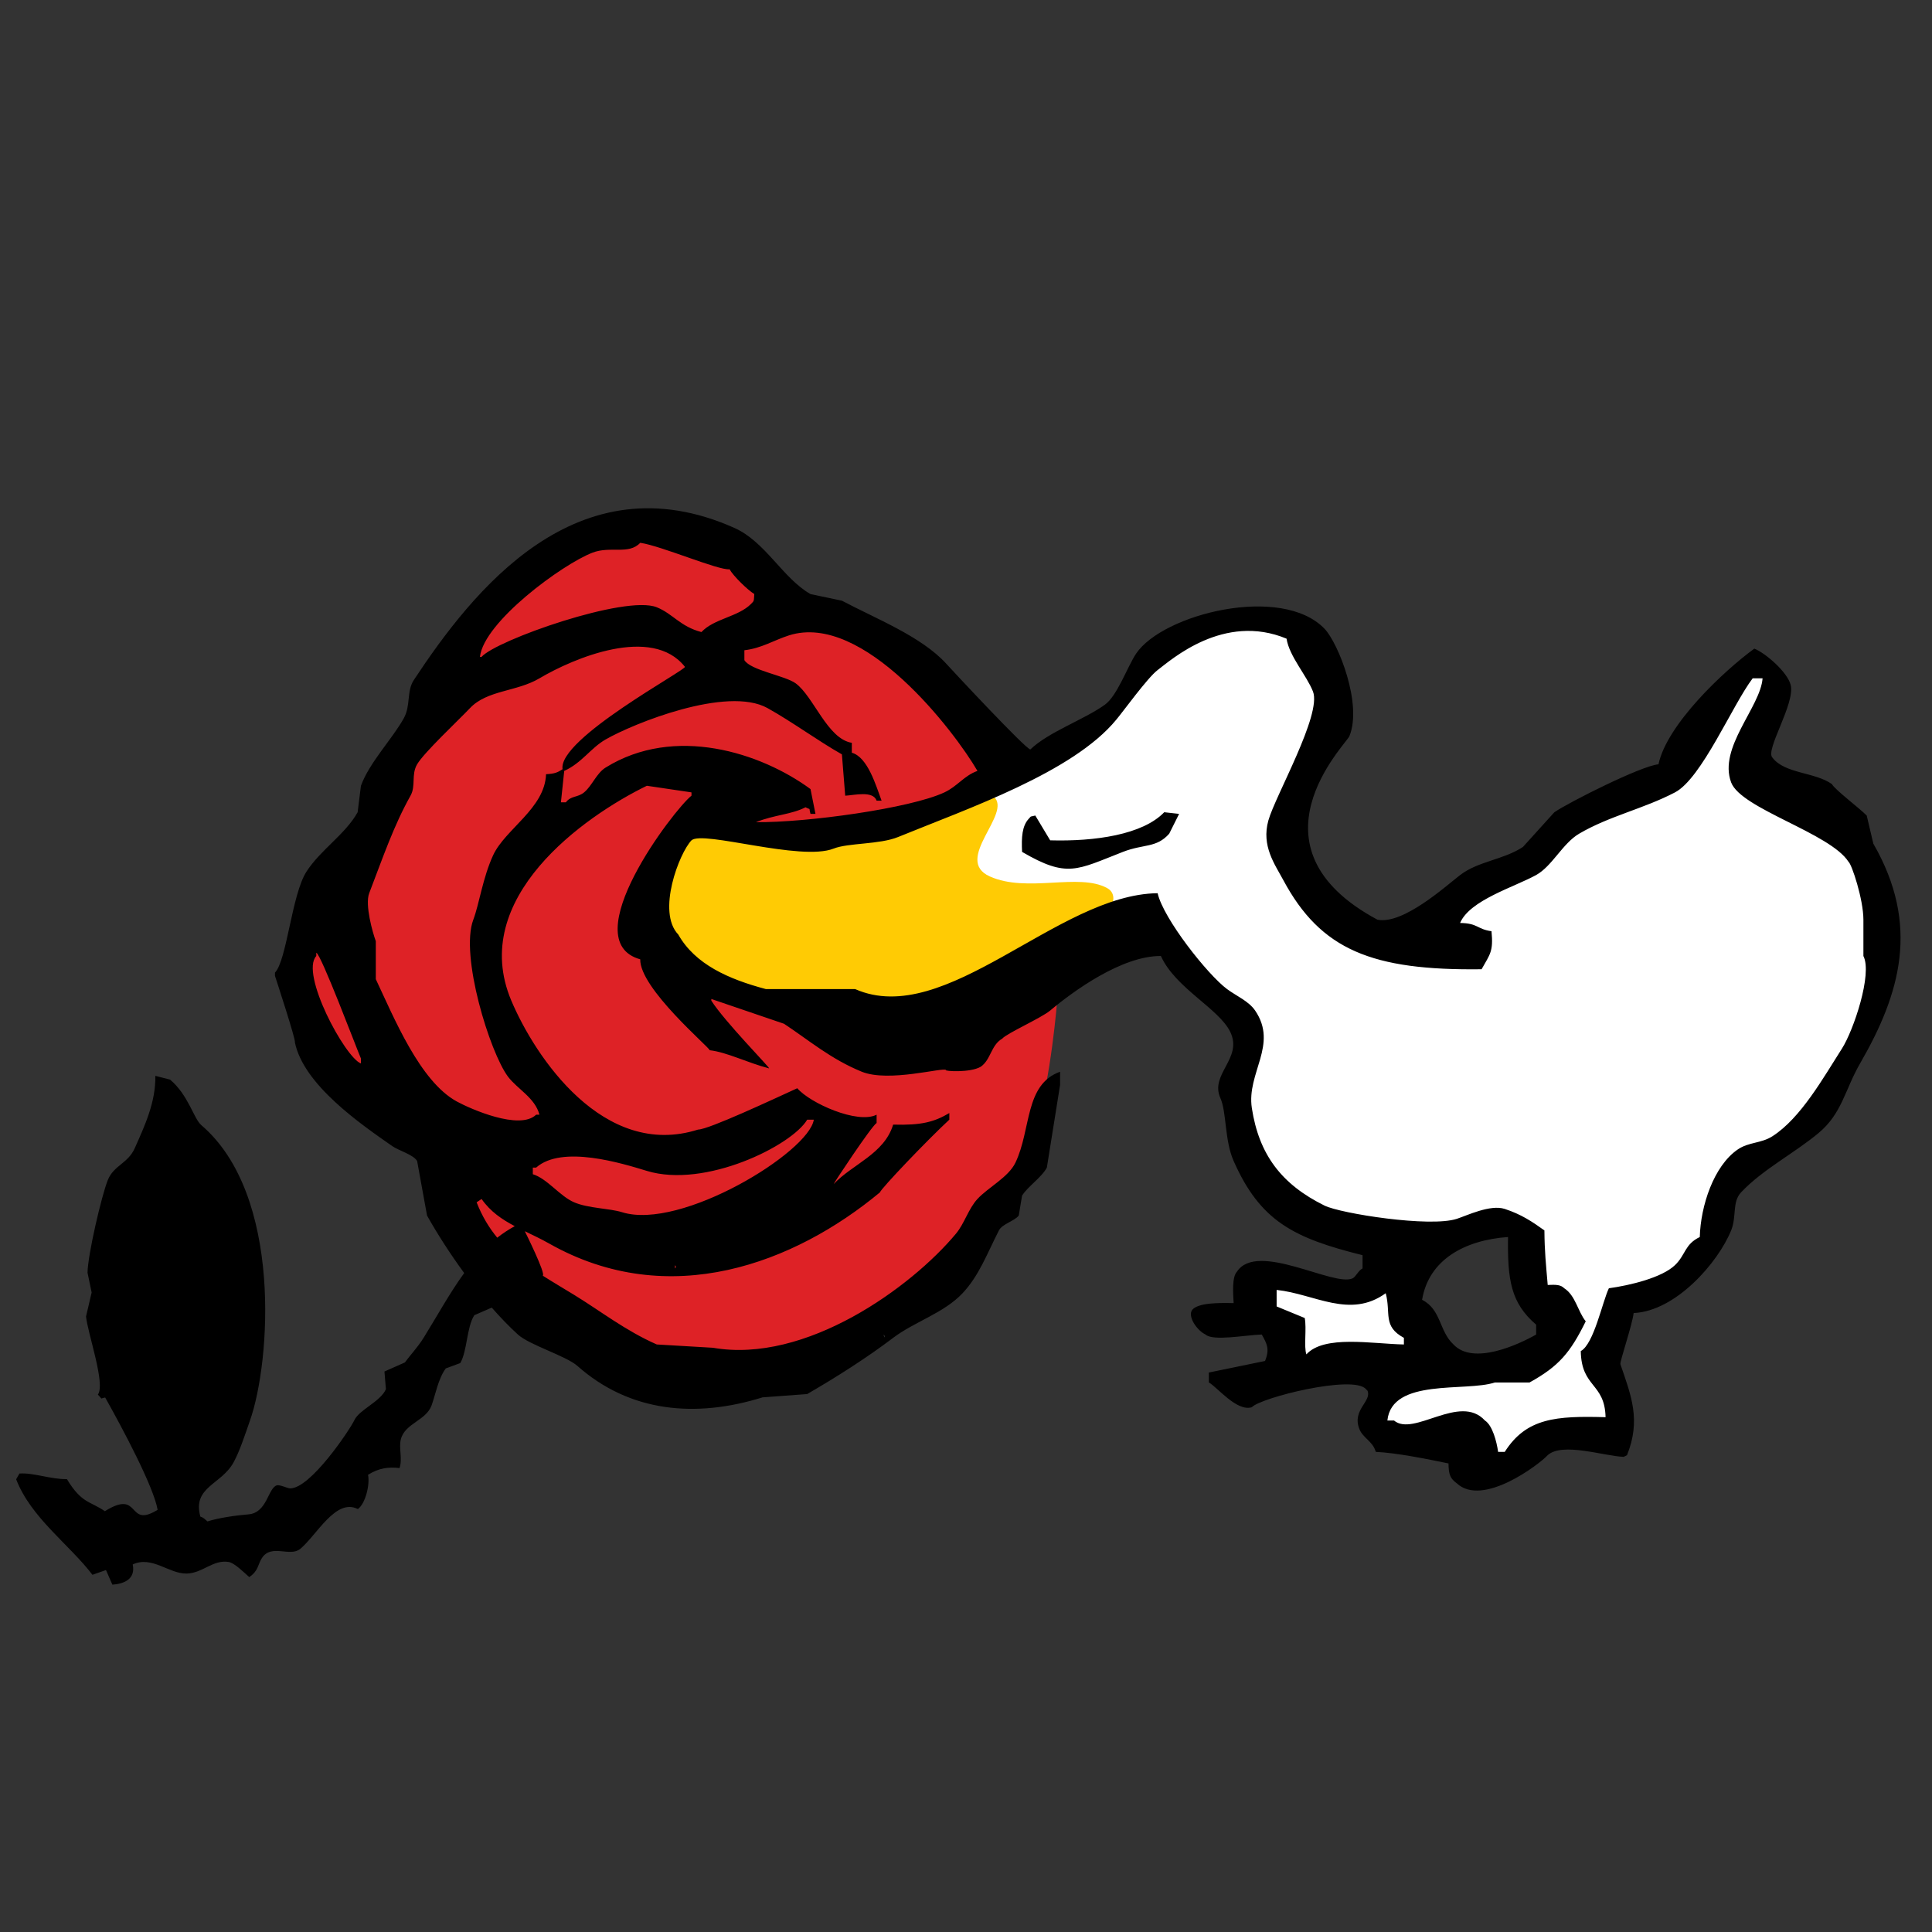 <?xml version="1.0" encoding="utf-8"?>
<!-- Generator: Adobe Illustrator 16.0.0, SVG Export Plug-In . SVG Version: 6.00 Build 0)  -->
<!DOCTYPE svg PUBLIC "-//W3C//DTD SVG 1.1//EN" "http://www.w3.org/Graphics/SVG/1.1/DTD/svg11.dtd">
<svg version="1.1" id="dessin" xmlns="http://www.w3.org/2000/svg" xmlns:xlink="http://www.w3.org/1999/xlink" x="0px" y="0px"
	 width="500px" height="500px" viewBox="0 0 500 500" enable-background="new 0 0 500 500" xml:space="preserve">
<rect x="0" y="0" width="500" height="500" fill="#333333" stroke="none"/>
<path id="white_1_" fill="#FFFFFF" d="M177.5,211.824l-11.333,27.333l19,16.333l44.667,12.334l66-27.667l27.333,28l-3.333,16.333
	l6.666,21.667l24.667,13.333l4.667,12.667l-33-2.667l4.333,10.334l4.333,7l-2,7.666l33-0.333l4.667-10.667l-4.667-9.333l10-13.667
	l20.667-3.666l3.333,14l5.334,12.666l-6.334,7.334l-26,5l-10.666,4.333l-3.334,8l17,4.333l12.334,9.667l14.666-10.334l19-0.666
	c0,0-5-12-3.333-21.667s4.333-13.333,4.333-13.333s16.334-3.001,20.667-11.334s1.333-12.999,9-19.666s24.667-18.333,30.667-33
	s12-41.667,0.333-52.667S453.5,199.157,453.5,199.157l6-23.667l-5.333-4.667l-28.333,31c0,0-40,33.667-61.334,36.667
	c-23.491,3.303-28.999-8.667-29.666-22.333s11.666-33.333,11.666-33.333s1.334-15.667-11.333-21.667s-30.333,1-30.333,1
	s-11.667,14.667-18.334,24.333C268.5,199.824,213.928,223.659,177.5,211.824z"/>
<path id="red" fill="#DE2226" d="M77.833,270.824c0,0-3.667-32.667,3.333-40.667s15.667-23.333,19-33s34-51.334,41.333-54.667
	s39-13.666,51.667-0.333s7,13.667,25,19s44.667,38.667,44.667,38.667l-42.667,16.333l-45-4c0,0-10.334,22.333-5.667,29.333
	s43,24,48,23s56.667-14,56.667-14s-1.667,46.001-15.667,63.334s-56,51-79.667,44s-48.667-17.334-55-33.667
	S110.5,294.49,110.5,294.49L77.833,270.824z"/>
<path id="yellow_1_" fill="#FFCB04" d="M178.167,213.49c0,0,36,4.333,52.667-1.667s21.333-10,26.333-5.667s-10.667,16.333-1,20.667
	s22.999-1,30.333,3s-12.333,20.667-12.333,20.667s-61.333,23.001-87.333,3.334S168.5,237.157,169.5,231.157
	S178.167,213.49,178.167,213.49z"/>
<path id="blackline" fill-rule="evenodd" clip-rule="evenodd" d="M481.384,275.219c-3.946,6.84-4.648,12.895-10.693,17.967
	c-6.186,5.189-14.59,9.51-20.105,15.398c-2.361,2.521-1.103,6.232-2.566,9.84c-3.398,8.377-14.35,20.92-25.238,21.389
	c-0.344,3.102-3.642,12.623-3.421,13.262c2.825,8.24,5.342,14.418,1.711,23.525c-0.287,0.145-0.57,0.287-0.855,0.428
	c-4.943-0.141-15.859-3.873-19.678-0.428c-2.131,2.342-16.84,13.553-23.528,7.273c-1.64-1.195-2.118-2.193-2.138-5.135
	c-5.816-1.199-13.458-2.74-18.822-2.994c-0.796-2.83-3.326-3.506-4.277-5.988c-1.887-4.93,3.271-7.064,2.14-9.838
	c-0.144-0.143-0.286-0.287-0.429-0.43c-3.279-3.756-27.182,2.191-29.517,4.705c-3.903,1.199-8.896-5.164-11.122-6.416
	c0-0.855,0-1.711,0-2.566c4.849-0.998,9.696-1.996,14.545-2.992c1.256-3.076,0.485-4.482-0.854-6.846
	c-4.247,0.139-12.63,1.777-14.544,0c-2.176-1.004-4.76-4.707-3.424-6.416c1.541-1.766,6.585-1.814,10.695-1.711
	c-0.158-2.664-0.436-6.795,0.854-8.129c5.21-8.01,25.155,4.039,29.942,1.711c0.84-0.408,1.445-1.982,2.567-2.566
	c0-1.141,0-2.279,0-3.422c-17.842-4.436-26.478-8.803-33.366-24.383c-2.378-5.377-1.795-12.641-3.422-16.256
	c-2.813-6.246,5.854-10.258,2.566-17.109c-2.912-6.074-14.198-11.328-17.967-19.679c-10.107-0.076-22.733,9.149-28.66,14.118
	c-2.297,1.924-11.272,5.914-12.405,7.27c-2.944,1.701-2.908,5.441-5.562,7.273c-2.803,1.627-9.553,1.141-8.983,0.854
	c-0.594-0.822-14.808,3.287-21.816,0.428c-7.999-3.26-13.663-8.143-20.105-12.404c-6.272-2.139-12.549-4.277-18.821-6.416
	c0,0.143,0,0.283,0,0.428c3.488,5.457,14.971,17.111,14.971,17.539c-5.721-1.49-10.898-4.191-15.398-4.705
	c0-0.713-18.144-15.992-17.967-23.529c-17.287-4.796,8.816-38.909,13.261-42.349c0-0.284,0-0.571,0-0.855
	c-3.85-0.571-7.7-1.139-11.55-1.711c-16.22,7.901-46.285,29.084-35.077,55.61c6.168,14.596,23.899,41.127,48.338,33.367
	c2.709,0,19.702-7.971,25.667-10.695c3.247,3.811,15.574,9.367,20.533,6.846c0,0.715,0,1.426,0,2.139
	c-1.38,0.889-11.263,15.828-11.121,15.828c4.825-5.16,13.096-7.785,15.399-15.4c7.319,0.207,10.606-0.672,14.543-2.994
	c0,0.57,0,1.143,0,1.711c-5.704,5.275-17.681,17.824-17.967,18.822c-22.087,18.334-54.504,30.797-85.554,13.262
	c-2.155-1.217-4.293-2.219-6.348-3.215c0,0,5.57,11.162,4.634,11.5c2.578,1.645,5.304,3.248,8.13,4.975
	c6.864,4.197,13.249,9.244,21.389,12.834c4.847,0.285,9.695,0.568,14.543,0.855c24.032,4.186,51.33-15.652,62.882-29.518
	c2.221-2.664,3.208-6.424,5.561-8.982c2.772-3.012,8.024-5.617,9.839-9.41c4.127-8.629,2.33-20.215,11.551-23.527
	c0,1.143,0,2.281,0,3.424c-1.142,7.127-2.281,14.26-3.423,21.387c-1.419,2.627-5.005,4.932-6.417,7.271
	c-0.285,1.713-0.568,3.424-0.854,5.135c-1.08,1.422-4.273,2.168-5.134,3.85c-3.012,5.881-5.119,11.703-9.41,16.256
	c-4.876,5.17-12.455,7.373-17.966,11.549c-6.787,5.143-14.56,10.094-22.245,14.545c-3.849,0.285-7.698,0.57-11.548,0.855
	c-17.369,5.406-34.385,3.854-47.911-8.129c-2.947-2.609-12.412-5.402-15.4-8.127c-2.281-2.078-4.552-4.441-6.775-6.969
	c-1.507,0.654-3.013,1.309-4.516,1.965c-1.993,3.137-1.815,9.256-3.63,12.385c-1.25,0.463-2.504,0.928-3.754,1.389
	c-1.962,2.666-2.654,6.723-3.652,9.512c-1.45,4.035-6.917,4.654-7.979,8.846c-0.569,2.248,0.469,5.014-0.329,7.43
	c-2.774-0.33-5.352-0.039-8.162,1.742c0.526,2.422-0.618,7.412-2.629,8.867c-5.705-2.934-10.654,6.783-14.901,10.295
	c-2.67,2.211-7.441-1.387-9.912,2.352c-1.139,1.727-0.839,3.285-3.3,4.957c-1.41-1.252-3.826-3.656-5.292-3.908
	c-4.084-0.699-6.774,2.924-10.934,2.992c-4.547,0.08-8.959-4.684-13.926-2.354c0.816,3.975-2.543,5.041-5.269,5.225
	c-0.55-1.258-1.105-2.518-1.654-3.779c-1.167,0.412-2.334,0.818-3.501,1.229c-6.08-7.939-15.897-14.756-19.746-24.717
	c0.283-0.498,0.563-0.996,0.846-1.49c3.625-0.264,8.141,1.521,12.292,1.449c3.82,6.33,5.986,5.654,9.821,8.297
	c9.353-5.834,5.647,4.416,13.396-0.199c0.085-0.053,0.171-0.105,0.256-0.158c-1.006-5.953-9.203-21.303-13.574-29.064
	c-1.531,0.264-0.485,0.641-1.889-0.744c2.03-2.748-2.608-15.717-3.063-20.234c0.483-2.068,0.966-4.139,1.452-6.205
	c-0.356-1.703-0.71-3.408-1.066-5.109c0.057-4.643,3.658-20.045,5.253-23.998c1.53-3.793,5.208-4.283,6.957-8.209
	c2.527-5.674,5.49-11.984,5.336-18.748c1.273,0.326,2.544,0.65,3.817,0.98c4.735,3.965,6.109,10.094,8.092,11.785
	c21.045,17.973,17.933,61.236,12.604,76.383c-1.322,3.768-2.605,7.824-4.24,10.842c-3.166,5.846-10.717,6.346-8.624,14.07
	c0.819,0.26,1.051,0.586,1.851,1.25c2.85-0.91,7.4-1.568,10.6-1.822c4.893-0.391,5.061-6.938,7.391-7.52
	c0.735-0.182,2.77,0.779,3.343,0.797c5.274,0.137,15.483-15.139,16.687-17.672c1.288-2.725,6.734-4.758,8.154-7.998
	c-0.125-1.523-0.251-3.053-0.376-4.578c1.763-0.783,3.527-1.564,5.29-2.348c1.249-1.734,3.321-3.914,4.874-6.426
	c3.548-5.723,6.723-11.555,10.473-16.705c-3.603-4.924-6.903-10.051-9.614-14.879c-0.855-4.705-1.711-9.41-2.566-14.115
	c-0.966-1.656-4.746-2.686-6.417-3.85c-8.133-5.67-23.032-15.879-25.238-26.949c0.429-0.145-5.133-17.111-5.133-17.111
	c0-0.283,0-0.57,0-0.855c3.071-3.185,4.332-20.162,8.127-26.094c3.644-5.691,10.053-9.658,13.261-15.399
	c0.284-2.282,0.571-4.564,0.855-6.845c2.163-6.019,8.228-12.259,11.122-17.539c1.81-3.303,0.65-6.94,2.566-9.839
	c15.129-22.912,42.199-57.561,82.987-39.354c8.031,3.584,12.494,13.017,19.678,17.111c2.708,0.571,5.419,1.14,8.127,1.711
	c8.602,4.565,20.554,9.24,26.949,16.255c2.214,2.428,20.619,22.154,21.817,22.244c4.68-4.52,13.733-7.629,19.25-11.549
	c3.254-2.313,5.862-9.889,8.127-13.261c6.881-10.245,37.659-18,48.766-6.417c3.579,3.757,9.832,19.557,6.417,27.805
	c-0.848,2.045-27.802,28.674,7.271,47.483c6.681,1.337,17.801-8.803,21.389-11.55c4.723-3.618,11.166-3.93,16.256-7.272
	c2.708-2.994,5.418-5.989,8.127-8.983c3.66-2.535,22.588-12.078,26.95-12.406c2.227-10.403,16.938-24.195,24.811-29.944
	c2.953,1.197,8.588,6.092,9.41,9.411c1.204,4.851-6.723,16.944-4.705,18.822c3.196,4.174,11.023,3.708,15.399,6.844
	c0.569,1.283,7.083,6.188,8.982,8.128c0.569,2.423,1.143,4.849,1.711,7.272C496.959,239.413,491.818,257.158,481.384,275.219z
	 M229.009,346.234c-0.182-0.398,0.342-0.289-0.428-0.855C228.724,345.664,228.867,345.949,229.009,346.234z M330.391,333.83
	c0,1.424,0,2.852,0,4.277c2.422,0.996,4.849,1.996,7.272,2.994c0.533,2.695-0.267,7.432,0.429,9.41
	c4.602-5.078,16.971-2.729,25.237-2.564c0-0.57,0-1.143,0-1.713c-5.553-3.01-3.312-6.334-4.706-11.549
	C349.342,341.393,340.238,334.867,330.391,333.83z M174.683,328.268c0.417-0.746,0.392-0.094,0-0.854
	C174.683,327.699,174.683,327.982,174.683,328.268z M137.894,303.885c3.759,1.162,6.984,5.686,10.694,7.273
	c3.708,1.586,9.117,1.537,12.405,2.564c15.273,4.771,48.357-15.549,49.623-23.953c-0.57,0-1.142,0-1.711,0
	c-3.991,6.725-26.421,17.863-41.494,13.26c-6.42-1.959-21.967-6.791-28.661-0.855c-0.284,0-0.571,0-0.855,0
	C137.894,302.744,137.894,303.316,137.894,303.885z M128.685,320.314c1.405-1.104,2.914-2.1,4.535-2.986
	c-3.308-1.742-6.286-3.74-8.586-7.027c-0.429,0.287-0.855,0.57-1.284,0.857C124.764,314.785,126.574,317.75,128.685,320.314z
	 M93.407,273.941c-1.253-2.918-10.294-26.955-11.551-27.377c0,0.284,0,0.571,0,0.855c-4.249,4.522,7.41,26.233,11.551,27.807
	C93.407,274.797,93.407,274.369,93.407,273.941z M121.639,183.255c-3.051,3.215-11.9,11.493-13.688,14.544
	c-1.58,2.697-0.273,5.561-1.711,8.128c-4.329,7.726-7.108,15.884-10.694,25.238c-1.15,3.001,0.913,10.259,1.711,12.405
	c0,3.278,0,6.561,0,9.84c4.695,9.928,11.385,26.426,20.96,31.654c3.452,1.883,16.248,7.576,20.533,3.422c0.284,0,0.571,0,0.854,0
	c-1.129-4.383-5.733-6.656-8.127-9.838c-4.687-6.234-12.492-31.382-8.982-40.639c1.52-4.011,2.452-10.896,5.133-16.684
	c3.132-6.765,13.394-12.137,13.688-20.96c2.194-0.113,2.949-0.421,4.276-1.283c-1.299-7.907,32.468-25.923,31.656-26.521
	c-8.528-10.782-28.723-2.289-37.644,2.994C133.72,179.042,126.09,178.565,121.639,183.255z M188.799,147.321
	c-2.786,0.356-17.606-6.035-23.1-6.844c-3.005,3.192-7.678,0.735-12.406,2.567c-7.785,3.016-28.045,17.861-29.088,26.949
	c0.144,0,0.285,0,0.428,0c3.718-4.278,37.229-16.12,45.344-12.833c4.217,1.708,6.018,4.967,11.549,6.417
	c3.275-3.5,9.452-3.895,12.833-7.272c0.897-0.879,0.7-0.756,0.855-2.567C193.434,152.644,189.855,149.146,188.799,147.321z
	 M204.196,164.433c-3.889,1.239-7.125,3.352-11.549,3.85c0,0.856,0,1.712,0,2.567c1.644,2.647,10.537,4.004,13.261,5.989
	c4.68,3.412,8.217,14.394,14.544,15.4c0,0.855,0,1.71,0,2.566c4.127,1.136,6.253,8.54,7.7,12.405c-0.429,0-0.856,0-1.284,0
	c-0.94-2.663-5.841-1.397-8.127-1.283c-0.285-3.564-0.569-7.13-0.855-10.694c-6.27-3.545-12.787-8.378-19.25-11.978
	c-10.47-5.831-34.783,4.013-41.921,8.127c-3.873,2.232-6.116,6.05-10.694,8.128c-0.284,2.708-0.571,5.419-0.855,8.127
	c0.428,0,0.855,0,1.284,0c1.329-1.759,3.014-1.179,4.706-2.566c2.059-1.688,3.202-4.949,5.562-6.417
	c17.858-11.103,40.198-3.876,53.042,5.561c0.428,2.139,0.855,4.278,1.283,6.417c-0.428,0-0.854,0-1.283,0
	c-0.56-1.911,0.282-0.858-1.284-1.711c-3.763,1.918-7.934,1.905-12.833,3.85c13.006,0.153,39.945-3.566,48.766-7.7
	c3.413-1.599,5.078-4.328,8.555-5.561C247.063,189.346,223.474,158.298,204.196,164.433z M482.248,247.418c0-3.136,0-6.274,0-9.41
	c-0.006-5.268-3.015-14.347-3.851-14.972c-4.76-7.451-27.79-13.713-30.372-20.533c-3.409-9.01,7.575-19.495,8.129-26.95
	c-0.855,0-1.712,0-2.567,0c-5.226,6.871-13.203,25.914-20.104,29.517c-8.248,4.304-16.956,6.082-24.811,10.694
	c-4.277,2.513-6.974,8.402-11.123,10.694c-5.654,3.121-17.181,6.493-19.677,12.405c4.679,0.072,4.319,1.601,8.127,2.139
	c0.513,5.267-0.368,5.899-2.565,9.839c-28.338,0.357-41.617-4.982-51.332-23.1c-2.193-4.091-5.692-8.805-3.851-15.4
	c1.784-6.39,13.861-27.411,11.55-33.366c-1.589-4.098-6.133-9.1-6.845-13.689c-16.213-6.755-29.844,5.471-33.366,8.127
	c-2.607,1.967-9.07,10.932-10.693,12.833c-11.176,13.629-38.331,22.967-56.465,30.372c-4.82,1.969-12.896,1.493-16.684,2.995
	c-8.531,3.383-33.834-4.763-36.788-2.139c-3.147,3.249-9.059,18.519-3.422,24.383c4.365,7.726,13.044,11.559,22.672,14.117
	c7.7,0,15.399,0,23.099,0c23.436,10.326,52.419-24.528,78.283-24.812c1.488,6.598,12.959,21.103,17.967,24.812
	c2.438,1.805,5.602,3.107,7.271,5.561c6.037,8.873-2.259,16.117-0.854,25.238c1.855,12.055,7.681,19.742,18.821,25.238
	c4.124,2.033,27.218,5.701,34.222,3.422c2.635-0.855,8.668-3.785,12.405-2.566c4.279,1.396,7.114,3.297,10.267,5.561
	c0.041,5.512,0.397,8.684,0.855,14.117c2.064-0.09,3.325-0.105,4.277,0.855c2.925,1.887,3.452,5.889,5.563,8.557
	c-3.972,8.047-6.901,11.609-14.546,15.826c-2.993,0-5.987,0-8.983,0c-7.471,2.496-26.651-1.24-27.805,9.84c0.57,0,1.143,0,1.711,0
	c5.101,4.311,17.049-7.092,23.528,0c1.957,1.25,3.049,5.469,3.422,8.127c0.569,0,1.142,0,1.711,0
	c5.595-8.816,13.339-9.34,26.095-8.984c-0.209-8.951-6.262-7.568-6.416-17.109c3.379-1.795,5.602-12.803,7.271-16.254
	c5.494-0.76,13.718-2.73,17.11-5.99c2.801-2.689,2.46-5.367,6.417-7.271c0.214-8.066,3.607-18.414,9.839-22.672
	c2.838-1.939,6.041-1.533,8.981-3.422c7.353-4.717,13.197-15.211,17.968-22.672C479.714,266.641,484.621,252.031,482.248,247.418z
	 M390.278,320.139c-11.151,0.783-20.519,5.834-22.244,16.256c4.964,2.477,4.403,8.137,8.127,11.551
	c5.09,5.443,16.744,0.074,21.39-2.566c0-0.855,0-1.711,0-2.564C390.967,337.207,390.124,331.145,390.278,320.139z M290.607,220.47
	c-12.006,4.675-14.367,6.826-26.094,0c-0.191-3.824,0.006-6.698,1.711-8.556c0.84-0.884,0.16-0.442,1.711-0.855
	c1.283,2.139,2.567,4.278,3.851,6.417c11.526,0.324,23.915-1.438,29.517-7.272c1.283,0.144,2.566,0.284,3.849,0.428
	c-0.855,1.711-1.71,3.422-2.565,5.133C299.252,219.515,296.035,218.358,290.607,220.47z"/>
</svg>
